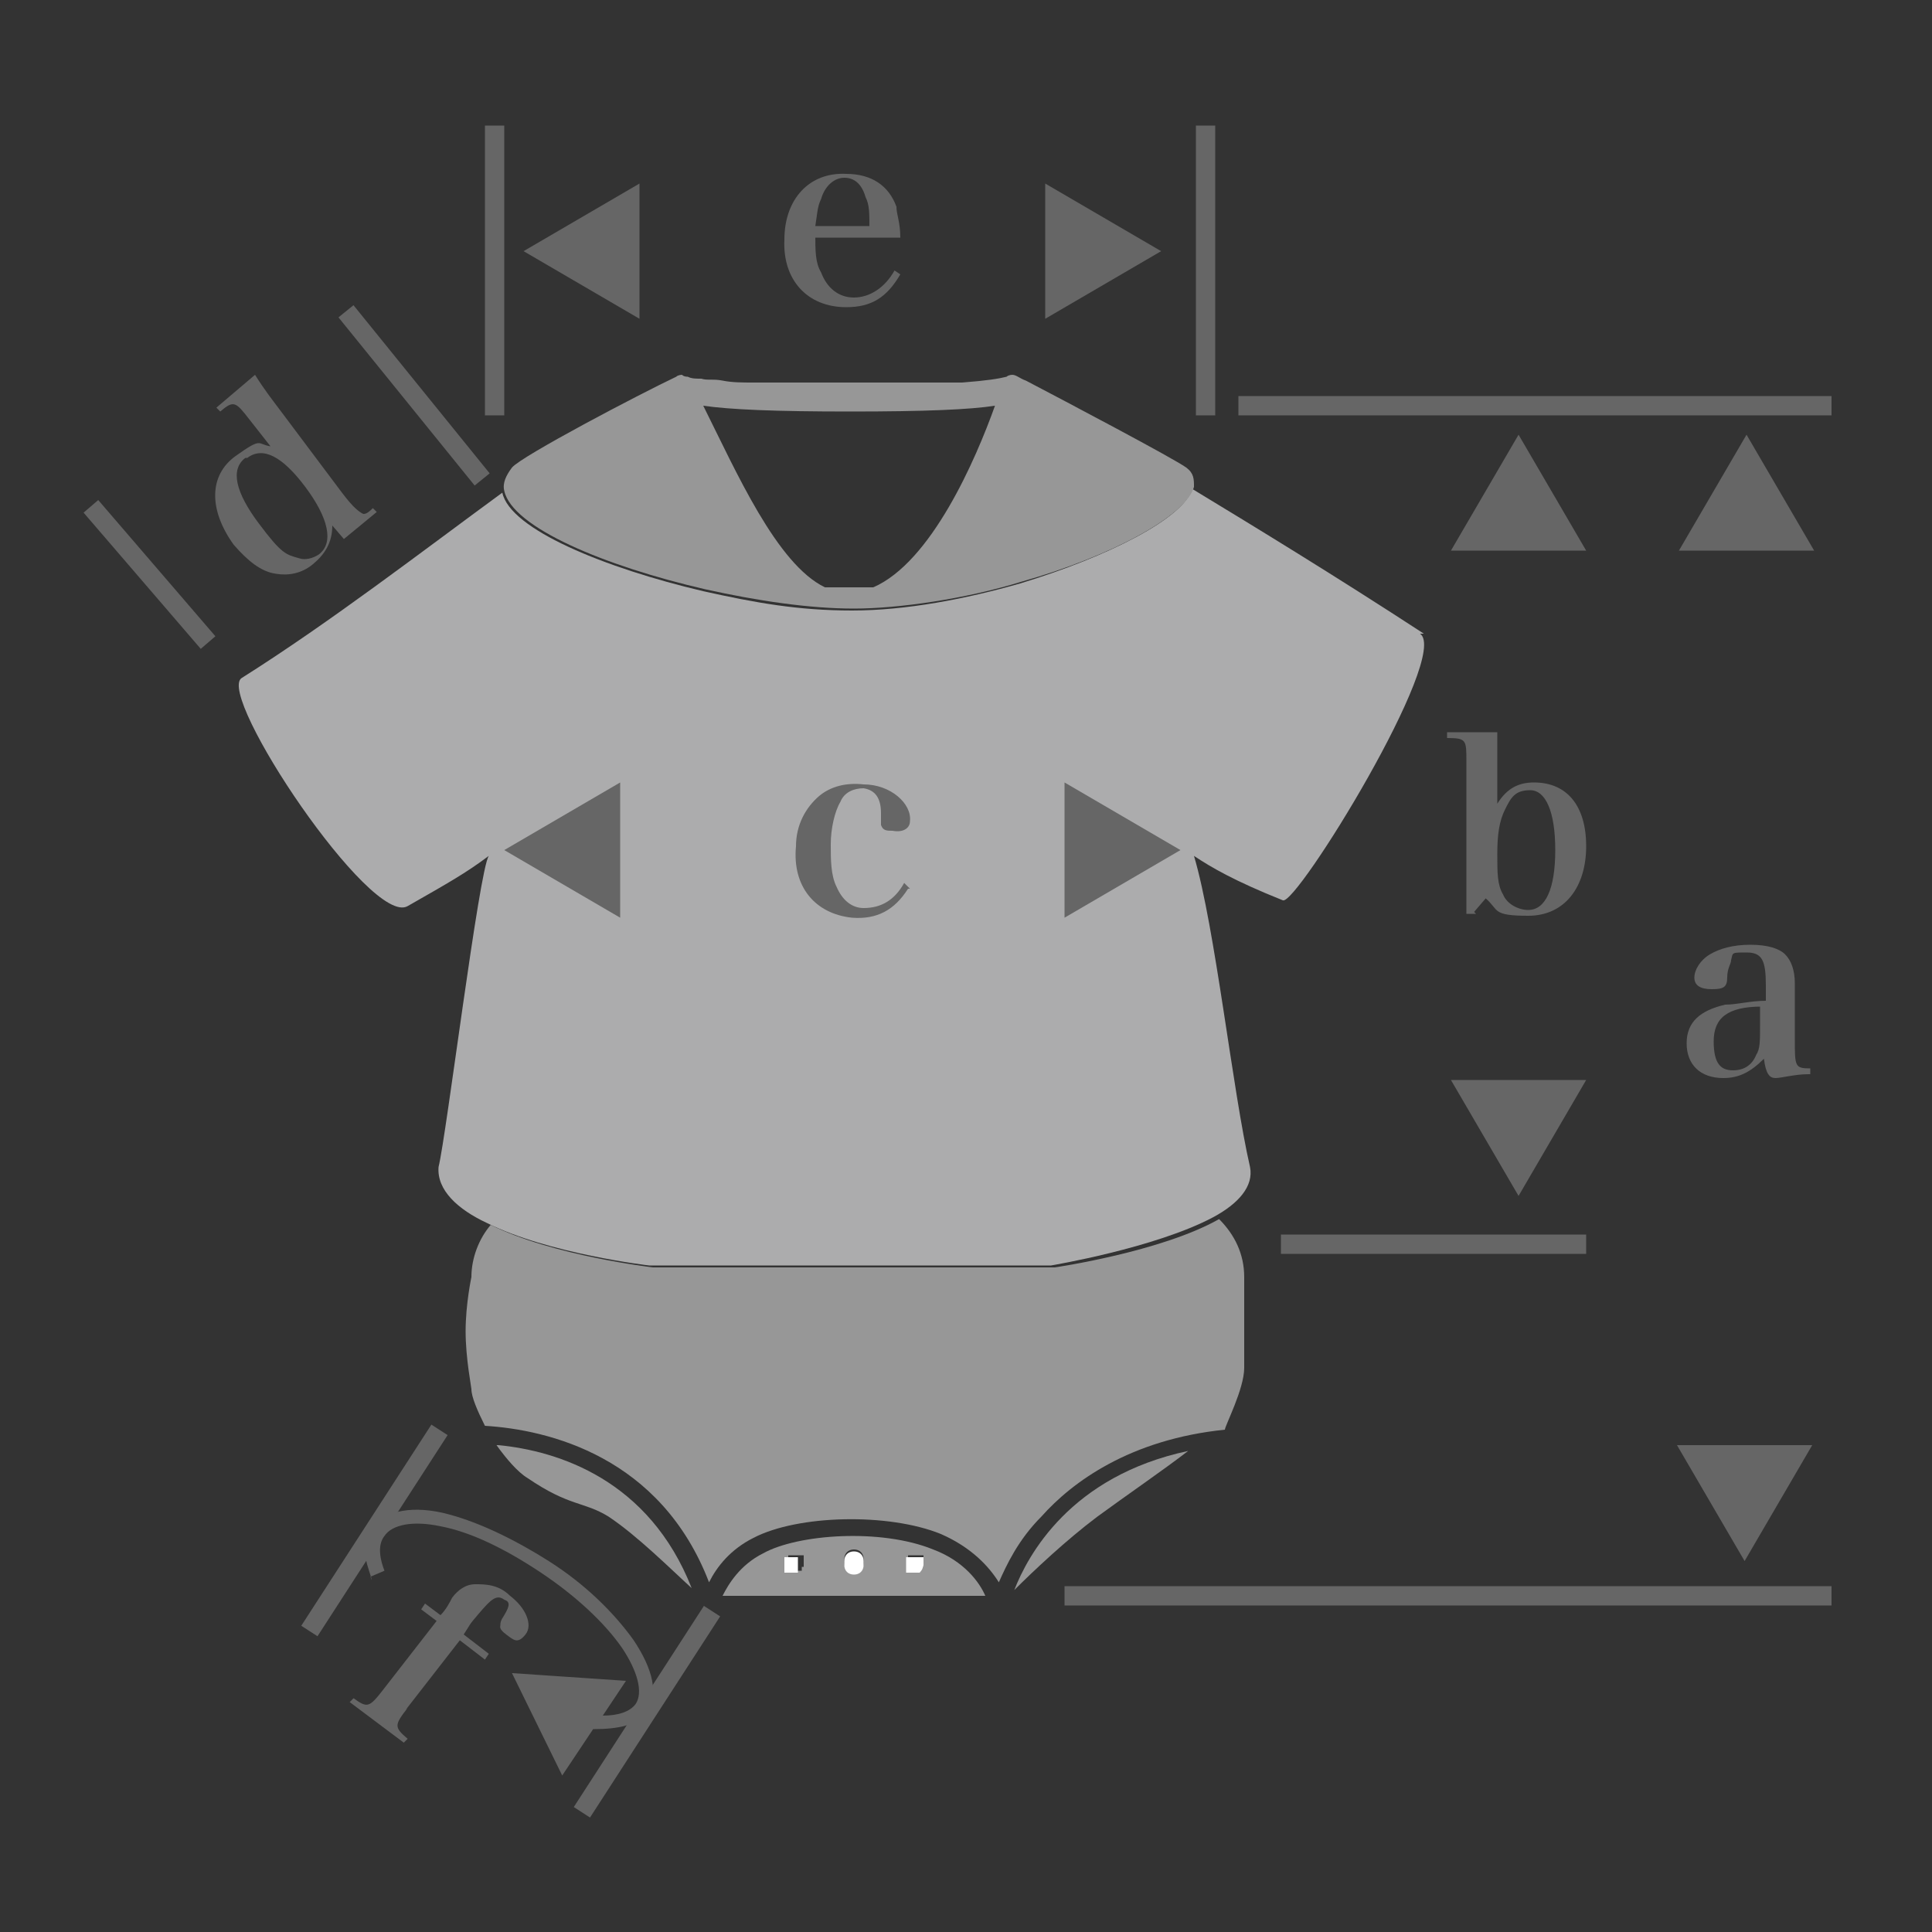 <?xml version="1.0" encoding="UTF-8"?>
<svg id="_レイヤー_1" data-name=" レイヤー 1" xmlns="http://www.w3.org/2000/svg" version="1.1" viewBox="0 0 100 100">
  <rect x="0" y="0" width="100" height="100" fill="#333333" stroke="none"/>
  <defs>
    <style>
      .cls-1 {
        fill: #acacad;
      }

      .cls-1, .cls-2, .cls-3, .cls-4 {
        stroke-width: 0px;
      }

      .cls-2 {
        fill: #666;
      }

      .cls-3 {
        fill: #979797;
      }

      .cls-4 {
        fill: #fff;
      }
    </style>
  </defs>
  <g id="_レイヤー_1-2" data-name=" レイヤー 1-2">
    <g>
      <g>
        <g>
          <rect class="cls-2" x="7.2" y="25.1" width="1" height="9.3" transform="translate(-17.5 12.2) rotate(-40.7)"/>
          <rect class="cls-2" x="20.9" y="14.9" width="1" height="11.2" transform="translate(-8.1 18) rotate(-39)"/>
        </g>
        <rect class="cls-2" x="25.1" y="6.5" width="1" height="15"/>
        <rect class="cls-2" x="61.9" y="6.5" width="1" height="15"/>
        <path class="cls-2" d="M33.1,9.5v7l-6-3.5,6-3.5Z"/>
        <path class="cls-2" d="M54.1,16.5v-7l6,3.5-6,3.5Z"/>
        <path class="cls-2" d="M13.2,19.4c.5.8.9,1.3,1.5,2.1l3,4c.6.8.9,1,1.1,1.1.1,0,.2,0,.5-.3l.2.2-1.7,1.4-.6-.7c0,.9-.4,1.5-1,2s-1.3.6-1.9.5c-.8-.1-1.5-.7-2.2-1.5-1.3-1.8-1.3-3.6.1-4.6s1.1-.6,1.8-.5l-1.1-1.4c-.7-.9-.8-1-1.5-.4l-.2-.2s2-1.7,2-1.7ZM12.7,23.7c-.8.6-.5,1.8.7,3.4s1.4,1.6,2.1,1.8c.3.1.7,0,1-.2.8-.6.5-1.9-.7-3.5s-2.2-2.1-3-1.5h-.1Z"/>
        <g>
          <path class="cls-3" d="M52.5,82.3c1-1,2.7-2.6,4.3-3.8,1.5-1.1,3.4-2.4,4.7-3.4-6.1,1.3-8.3,5.4-9,7.2Z"/>
          <path class="cls-3" d="M25.7,74.8c.5.7,1.1,1.4,1.6,1.7,2.2,1.5,2.9,1.2,4.2,2,1.5,1,3.2,2.7,4.3,3.7-2.2-5.6-6.9-7.1-10-7.4h0Z"/>
          <path class="cls-3" d="M33.8,65.6s-5.2-.6-8.4-2.2c-.6.7-1,1.7-1,2.7,0,0-.3,1.4-.3,2.8s.3,2.9.3,3c0,.4.3,1.1.7,1.9,3.3.2,9.1,1.6,11.6,8.1.4-.8,1.1-1.7,2.3-2.3,2.3-1.2,7-1.3,9.7-.2,1.6.7,2.5,1.7,3,2.5.4-.9,1-2.2,2.2-3.4,1.6-1.8,4.6-4,9.5-4.5,0-.2,1-2.1,1-3.2v-4.7c0-1.2-.5-2.2-1.3-3-3,1.7-8.5,2.5-8.5,2.5,0,0-20.8,0-20.8,0Z"/>
          <path class="cls-3" d="M48.3,80.2c-2.7-1.1-7-.8-8.8.2-1.2.6-1.8,1.6-2.1,2.2h13.6c-.3-.7-1.1-1.8-2.7-2.4ZM41.5,81.1s0,0,0,.2c0,0-.2,0-.3,0h-.4s0,0,0-.2v-.4s0,0,0-.2h.2c0,0,.3,0,.4,0,0,0,0,0,.2,0v.2c0,0,0,0,0,.2v.2h-.1ZM44.7,80.9c0,.3-.2.5-.5.5s-.5-.2-.5-.5v-.2c0-.3.2-.5.5-.5s.5.2.5.5v.2ZM47.7,81.3s-.2,0-.3,0h-.4s0,0,0-.2v-.4s0,0,0-.2h.2c0,0,.3,0,.4,0,0,0,0,0,.2,0v.2c0,0,0,0,0,.2s0,.3-.2.4h0Z"/>
          <path class="cls-4" d="M41.4,80.6h-.2c0,0-.3,0-.4,0,0,0,0,0-.2,0v.2c0,0,0,0,0,.2v.2s0,0,0,.2h.4c0,0,.3,0,.3,0,0,0,0,0,0-.2v-.4s0,0,0-.2h.1Z"/>
          <path class="cls-4" d="M44.2,80.3c-.3,0-.5.2-.5.5v.2c0,.3.2.5.5.5s.5-.2.5-.5v-.2c0-.3-.2-.5-.5-.5Z"/>
          <path class="cls-4" d="M47.7,80.6h-.2c0,0-.3,0-.4,0,0,0,0,0-.2,0v.2c0,0,0,0,0,.2v.2s0,0,0,.2h.4c0,0,.3,0,.3,0,0,0,.2-.2.2-.4s0,0,0-.2c0,0,0,0,0-.2h0Z"/>
          <path class="cls-1" d="M43.9,30.6h.3c-.4,0-.8,0-1.1-.1.3,0,.5.1.8.1Z"/>
          <path class="cls-1" d="M73.7,32.8c-4.6-3-8.7-5.5-12-7.5-.4,1.5-4.3,3.5-8.9,4.9h0c-2.8.8-5.9,1.4-8.7,1.4s-5-.4-7.7-1h0c-5.1-1.2-10-3.2-10.4-5.1-4.1,3-8.9,6.7-13.5,9.6-1.3.9,6.7,12.9,8.6,11.8,2.1-1.2,3-1.7,4.2-2.6-.5.7-2.2,14.5-2.6,16.1-.1,1.2,1,2.2,2.5,2.9,3.2,1.6,8.4,2.2,8.4,2.2h20.8s5.4-.9,8.4-2.5c1.3-.7,2.1-1.6,1.9-2.6-.9-3.9-1.8-12.4-2.9-16.1.9.6,2.1,1.3,4.6,2.3.7.3,8.7-12.7,7.1-13.8h.2Z"/>
          <path class="cls-3" d="M42.4,30.4c.2,0,.5.1.7.2,0,0-.3,0-.4-.2h-.3Z"/>
          <path class="cls-3" d="M53.9,20.5l-.9-.7.9.7Z"/>
          <path class="cls-3" d="M61.4,24.2c-.7-.5-6.2-3.4-8.3-4.5-.3-.1-.5-.3-.7-.3,0,0-.2,0-.3.1-.4.1-1,.2-2.3.3h-10.8c-.6,0-1.1,0-1.6-.1s-.8,0-1.1-.1c-.3,0-.5,0-.7-.1h0q-.2,0-.3-.1s-.2,0-.3.1c-1.9.9-8,4.1-8.5,4.7-.3.4-.5.8-.4,1.2.4,1.9,5.2,3.9,10.4,5.1h0c2.7.6,5.4,1,7.7,1s5.8-.5,8.7-1.4h0c4.6-1.3,8.5-3.4,8.9-4.9,0-.4,0-.7-.4-1h0ZM45.2,30.4h-2.5c-2.5-1.2-4.6-6-6.3-9.4,1.4.2,3.7.3,7.6.3s6.2-.1,7.5-.3c-1,2.8-3.3,8.1-6.3,9.4Z"/>
          <path class="cls-3" d="M53.9,20.5h0Z"/>
          <path class="cls-3" d="M53.9,20.5h0Z"/>
          <polygon class="cls-3" points="56.1 22.4 53.9 20.5 53.9 20.5 56.1 22.4"/>
        </g>
        <path class="cls-2" d="M82.1,28.5h-7l3.5-6,3.5,6Z"/>
        <path class="cls-2" d="M75.1,55.9h7l-3.5,6-3.5-6Z"/>
        <rect class="cls-2" x="64.1" y="20.5" width="30.7" height="1"/>
        <rect class="cls-2" x="66.3" y="63.9" width="15.8" height="1"/>
        <g>
          <path class="cls-2" d="M76.4,47.3h-.5v-7.9c0-1.1,0-1.2-1-1.2v-.3h2.6v3.7c.5-.8,1.1-1.1,1.9-1.1,1.7,0,2.7,1.2,2.7,3.3s-1.1,3.6-3,3.6-1.5-.3-2.2-.9l-.6.7h0ZM77.8,46.3c.2.5.8.8,1.3.8.9,0,1.4-1.1,1.4-3.1s-.5-3.1-1.3-3.1-1,.4-1.3,1-.4,1.3-.4,2.3,0,1.6.3,2.1Z"/>
          <path class="cls-2" d="M32.1,40.5v7l-6-3.5,6-3.5Z"/>
          <path class="cls-2" d="M55.1,47.5v-7l6,3.5-6,3.5Z"/>
        </g>
        <path class="cls-2" d="M93.9,28.5h-7l3.5-6,3.5,6Z"/>
        <path class="cls-2" d="M86.8,74.8h7l-3.5,6-3.5-6Z"/>
        <path class="cls-2" d="M93.6,55.6c-.7,0-1.4.2-1.7.2s-.5-.2-.6-1c-.7.7-1.3,1-2.1,1-1.2,0-1.9-.7-1.9-1.8s.7-1.7,2-2c.6,0,1.3-.2,2.1-.2v-.8c0-1.3-.2-1.7-1-1.7s-.7,0-.8.4c0,.2-.2.4-.2.9s-.2.6-.8.6-.9-.2-.9-.6.3-.9.8-1.2,1.2-.5,2.1-.5,1.5.2,1.8.5.5.8.5,1.5v2.9c0,1.4,0,1.5.8,1.5v.3h-.1ZM91.2,52.1c-1.8,0-2.5.6-2.5,1.8s.4,1.5,1,1.5,1-.3,1.2-.8c.2-.3.2-.7.2-1.5v-1h.1Z"/>
        <rect class="cls-2" x="55.1" y="82.1" width="39.7" height="1"/>
      </g>
      <path class="cls-2" d="M42.2,12.1c0,.9,0,1.5.3,2,.3.8.9,1.3,1.7,1.3s1.6-.5,2.1-1.4l.3.2c-.7,1.2-1.5,1.7-2.8,1.7-2,0-3.3-1.4-3.2-3.5,0-2.1,1.3-3.5,3.2-3.4,1.3,0,2.2.6,2.6,1.7,0,.4.2.8.2,1.6h-4.4v-.2ZM45,11.8c0-.8,0-1.2-.2-1.6-.2-.7-.6-1-1.1-1s-1,.4-1.2,1.1c-.2.4-.2.8-.3,1.4h2.8Z"/>
      <g>
        <rect class="cls-2" x="13.1" y="78.7" width="12.4" height="1" transform="translate(-57.6 52.4) rotate(-57.1)"/>
        <rect class="cls-2" x="27.3" y="88.1" width="12.4" height="1" transform="translate(-59.1 68.6) rotate(-57.1)"/>
      </g>
      <path class="cls-2" d="M32.4,87l-5.9-.4,2.6,5.3,1.6-2.4c1.3,0,2.3-.2,2.8-.9.6-.9.3-2.2-.7-3.7-1-1.4-2.5-2.9-4.4-4.1s-3.8-2.1-5.5-2.5c-1.8-.4-3.1,0-3.7.8-.4.6-.4,1.3-.1,2.2s0,.2.1.3l.7-.3c-.2-.5-.4-1.3,0-1.8.4-.6,1.5-.8,2.9-.5,1.6.3,3.4,1.2,5.2,2.4s3.3,2.6,4.2,3.9c.8,1.2,1.1,2.3.7,2.9-.3.4-.9.6-1.7.6,0,0,1.2-1.8,1.2-1.8Z"/>
    </g>
  </g>
  <path class="cls-2" d="M47,46c-.7,1.1-1.6,1.6-2.9,1.5-1.9-.2-3.1-1.6-2.9-3.7,0-1.1.5-2,1.2-2.6.6-.5,1.4-.7,2.3-.6,1.4,0,2.5,1,2.4,1.9,0,.4-.4.6-.9.5-.3,0-.5,0-.6-.3,0,0,0-.3,0-.6,0-.8-.3-1.2-.9-1.3-.5,0-1,.2-1.2.7-.3.5-.5,1.4-.5,2.2s0,1.6.3,2.2c.3.7.8,1.1,1.4,1.1.9,0,1.6-.4,2.1-1.3l.3.3h0Z"/>
  <path class="cls-2" d="M21.1,88.4c-.7.9-.7,1,0,1.6l-.2.2-2.8-2.1.2-.2c.7.5.8.5,1.5-.4l2.8-3.6-.8-.6.2-.3.8.6c.3-.3.5-.7.6-.9.3-.4.7-.7,1.2-.7s1.2,0,1.8.6c.8.6,1.2,1.5.8,2s-.6.3-1,0-.3-.4-.3-.5,0-.2.2-.5c.3-.5.3-.7,0-.8-.4-.3-.7,0-1.3.7s-.4.5-.8,1.1l1.3,1-.2.3-1.3-1-2.8,3.6h0Z"/>
</svg>